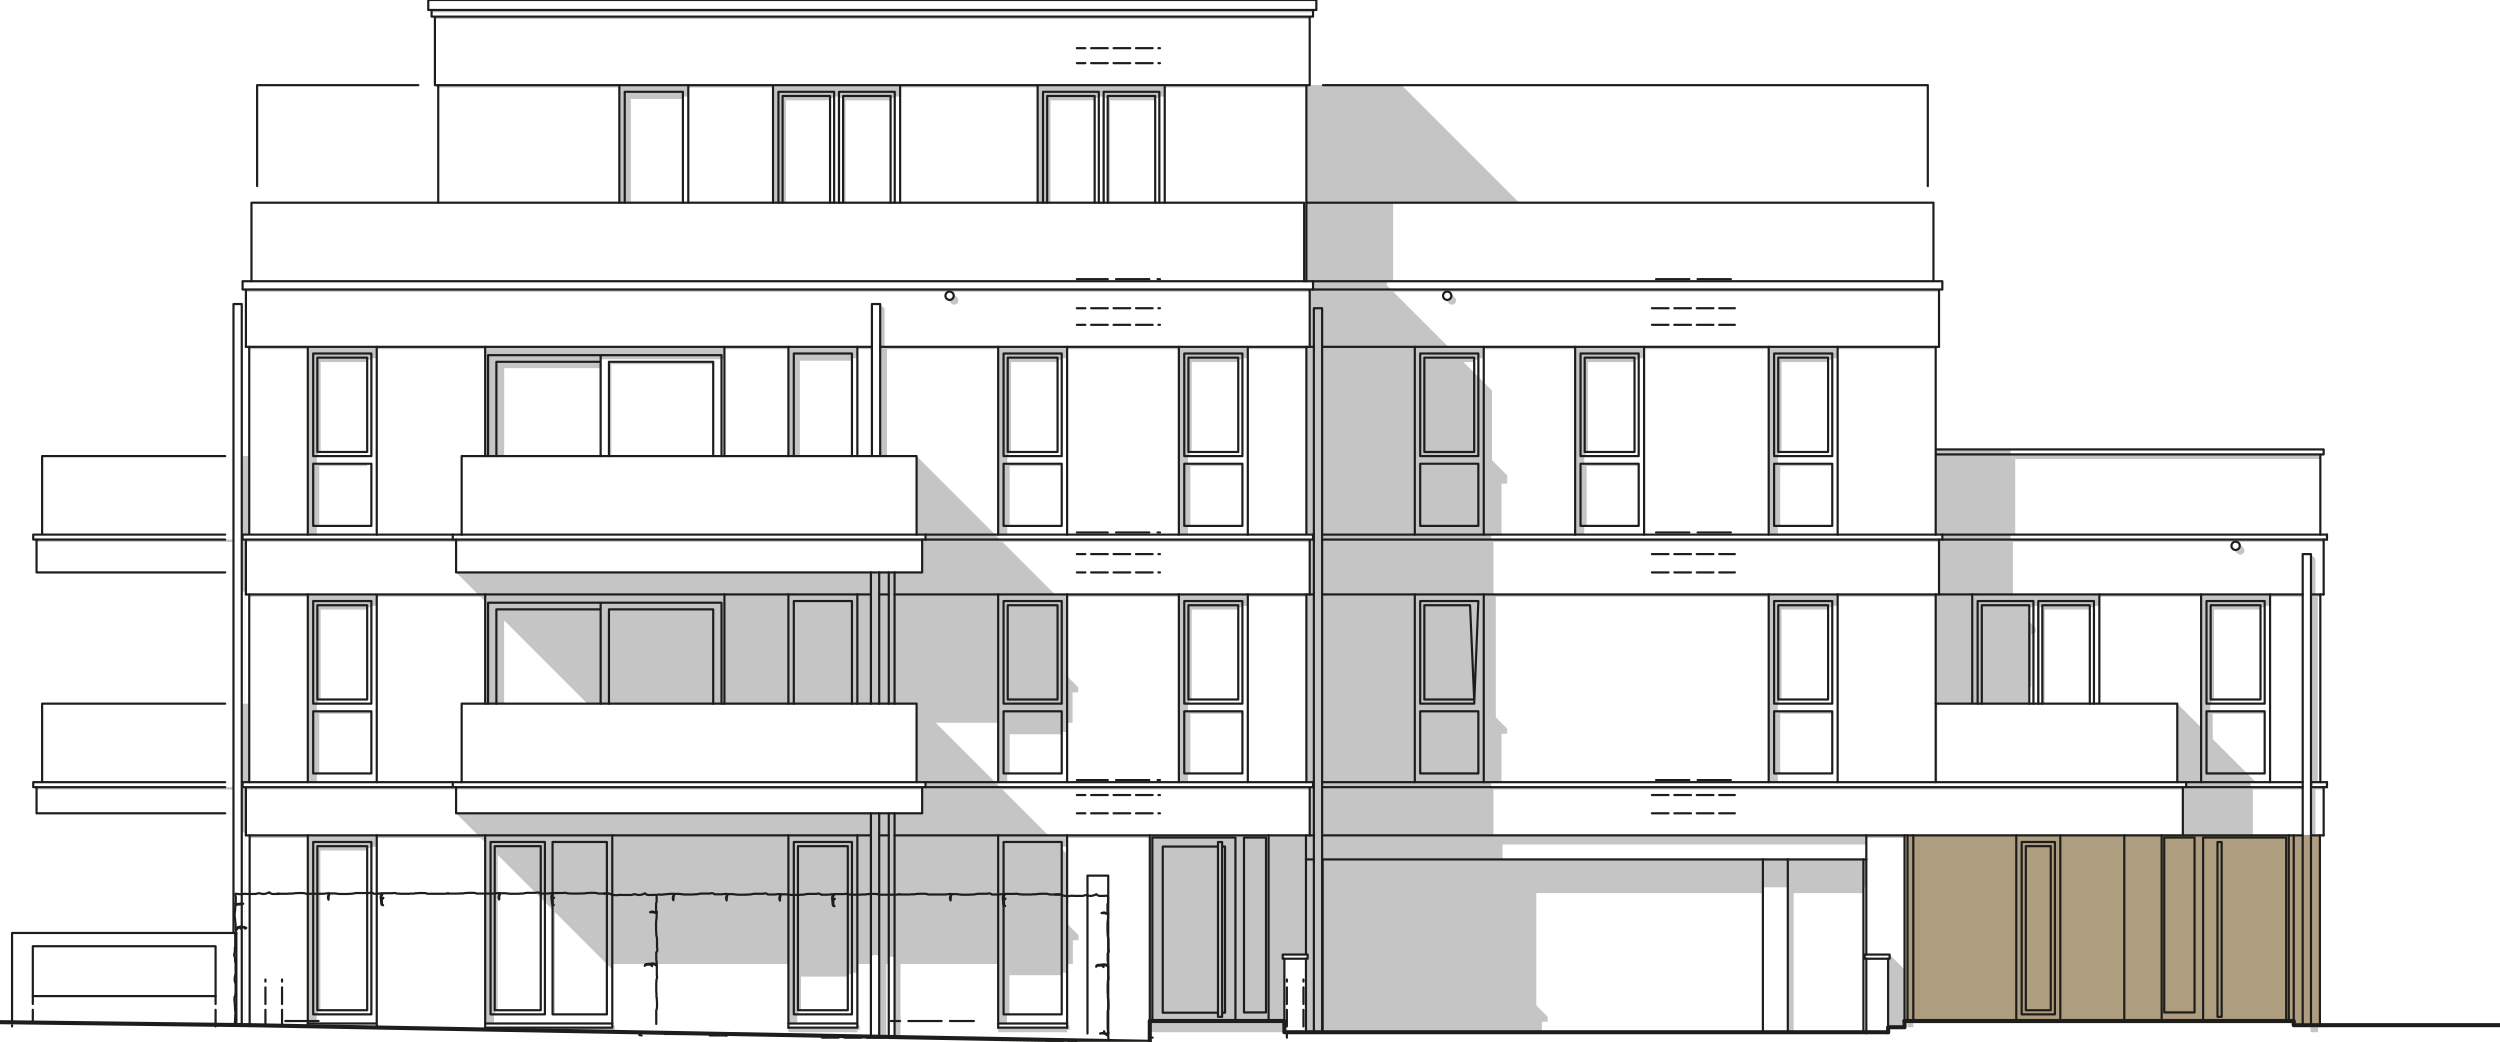 <?xml version="1.0" encoding="UTF-8"?>
<svg xmlns="http://www.w3.org/2000/svg" version="1.1" viewBox="0 0 853.021 355.465">
  <defs>
    <style>
      .st0 {
        stroke-width: .75px;
      }

      .st0, .st1 {
        fill: none;
        stroke: #1d1d1b;
        stroke-linecap: round;
        stroke-linejoin: round;
      }

      .st1 {
        stroke-width: 1.4px;
      }

      .st2 {
        fill: #af9d7f;
      }

      .st3 {
        fill: #8d8e8e;
        opacity: .51;
      }
    </style>
  </defs>
  <g id="Ebene_1">
    <g>
      <polygon class="st3" points="128.551 350.57 129.353 350.585 129.353 350.031 128.551 349.169 128.551 350.57"></polygon>
      <polygon class="st3" points="208.914 350.646 165.544 350.646 165.544 351.279 208.914 352.08 208.914 351.448 209.715 351.448 209.715 350.031 208.914 349.169 208.914 350.646"></polygon>
      <polygon class="st3" points="292.536 350.646 269.008 350.646 269.008 352.205 292.536 352.205 292.536 351.448 293.338 351.448 293.338 350.031 292.536 349.169 292.536 350.646"></polygon>
      <rect class="st3" x="12.472" y="184.111" width="67.193" height=".802"></rect>
      <rect class="st3" x="147.26" y="3.402" width="300.756" height=".802"></rect>
      <polygon class="st3" points="364.111 350.646 340.583 350.646 340.583 352.205 364.111 352.205 364.111 351.448 364.913 351.448 364.913 350.031 364.111 349.169 364.111 350.646"></polygon>
      <rect class="st3" x="12.472" y="268.583" width="67.193" height=".802"></rect>
      <rect class="st3" x="148.394" y="5.669" width="298.489" height=".802"></rect>
      <polygon class="st3" points="764.181 186.576 764.13 186.739 764.059 186.895 763.971 187.042 763.866 187.176 763.744 187.298 763.61 187.403 763.463 187.492 763.307 187.562 763.144 187.613 762.975 187.644 762.805 187.654 762.634 187.644 762.465 187.613 762.302 187.562 762.146 187.492 762 187.403 761.865 187.298 763.468 188.901 763.603 189.007 763.75 189.095 763.906 189.165 764.069 189.216 764.237 189.247 764.408 189.258 764.579 189.247 764.747 189.216 764.911 189.165 765.067 189.095 765.213 189.007 765.348 188.901 765.469 188.78 765.575 188.645 765.663 188.499 765.733 188.343 765.784 188.179 765.815 188.011 765.825 187.84 765.815 187.669 765.784 187.501 765.733 187.338 765.663 187.181 765.575 187.035 765.469 186.9 763.866 185.297 763.971 185.431 764.059 185.578 764.13 185.734 764.181 185.897 764.212 186.066 764.222 186.237 764.212 186.407 764.181 186.576"></polygon>
      <path class="st3" d="M686.002,184.111v-1.701h1.604v-25.751h104.113v-1.604h-105.716v-1.701h-25.528v29.055h2.268v1.701h-153.954v-1.701h3.539v-17.377h1.936v-2.835l-5.178-5.178v-23.754l-9.728-9.728h3.653v-.822h1.417v-.461h1.843v-3.107h31.181v63.261h3.107v-2.976h.822v-20.381h17.756v-.822l-18.578 0v-2.608h.461v-1.417h.822v-30.667h15.878v-.822h1.417v-.461h1.843v-3.107h42.52v63.261h3.107v-2.976h.822v-20.381h17.757v-.822h-18.578v-2.608h.461v-1.417h.822v-30.667h15.878v-.822h1.417v-.461h1.843v-3.107h33.449v-.802h-166.309l-18.757-18.757h17.884l.002-.001.163-.051.168-.031.171-.01.171.01.168.031.163.051.002.001h167.307v-.802h-187.002l-1.396-1.396v-1.438h2.145v-26.787h42.962l-40.11-40.11H148.394l1.134,1.134v-.332h61.795v39.308h3.929v-35.38h17.756v-.822h1.843v-3.107h28.913v39.308h4.39v-34.919h15.07v-.822h1.389v-.461h1.644v36.202h.461l-0-35.741h.956v35.741h.822v-34.919h15.378v-.822h1.417v-.461h1.842v-3.107h46.914v39.308h4.39v-34.919h15.07v-.822h1.417v-.461h1.644v36.202h.461v-35.741h.928v35.741h.822v-34.919h15.378v-.822h1.417v-.461h1.843v-3.107h48.331v40.074l-.765-.765v26.787h3.033v2.835l-364.111 0v.802h239.59l.002-.001.163-.051.168-.031.171-.01.171.01.168.031.163.051.002.001,122.378-0v18.757h-145.038v-12.941l-.162-.301-.316-.316-.439-.301-.519-.256-.083-.028v-.456h-.138l0,51.874h2.459v-36.474h37.937v63.261h3.107v-2.976h.822v-20.381h17.757v-.822h-18.578v-2.608h.461v-1.417h.822v-30.667h15.878v-.822h1.417v-.461h1.842v-3.107h38.126v63.261h3.107v-2.976h.822v-20.381h17.757v-.822h-18.578v-2.608h.461v-1.417h.822v-30.667h15.878v-.822h1.417v-.461h1.842v-3.107h19.984v63.261h2.268v1.701h-106.781l-28.488-28.488v26.787h3.033v1.701H82.772v-1.701h2.268v-26.787h-2.352v26.787h-.2v-78.662h-.138v244.63h.138v-64.449h.302l.298.068.253.13.184.179v64.072h.097v-63.354h.283v-15.639h71.385l.332.332v-.332l159.024-0v8.127h-159.024l7.512,7.512h-77.953v.902h19.843v63.243l3.007-.224v-2.835h.461v-1.417h.822v-54.478h15.978v-.822h1.417v-.461h1.843v-3.007h35.485l1.508,1.508v61.736l3.007-.224v-2.835h.461v-1.417h.822v-52.97l18.7,18.7v35.688h.822v-34.867l19.559,19.559v-1.878h60.095v20.244l3.007-.224v-2.835h.461v-1.417h.822v-11.479h15.978v-.822h1.417v-.461h1.842v-3.007h4.626v-2.259l.138-.301.263-.256.362-.186.425-.098h.447l.425.098.362.186.263.256-.021,27.392,2.559.047.02-24.88h.849v-1.912l.097-.211.184-.179.253-.13.298-.068h.313l.298.068.253.13.184.179-.021,27.053,2.122.039.021-24.969h33.327v20.244l3.006-.224v-2.835h.822v-13.357h17.857v-.822h1.842v-3.007h1.948v-8.127h1.936v-1.701l-3.884-3.884v-23.754l-1.842-1.843v-.683h1.842v-3.007h28.205v66.279h45.921v-25.087h-.567v-1.417h8.504v1.417h-.567v25.087h80.52v-3.576h1.936v-1.701l-3.871-3.871v-38.317h77.322v-1.974h8.504v49.44h1.974v-47.466h23.821v-1.974h.992v49.44l0-24.686h7.436v22.985h5.604v-2.126h1.01v2.126h1.976v-2.126h9.911v-63.354h122.949v.902h.01v-.902h-17.007v-15.639h17.007v-.802h-17.808v-1.701h1.801l-14.676-14.676-.047-8.682h17.756v-.822h-18.578v-2.608h.461v-1.417h.822v-30.667h15.878v-.822h1.417v-.461h1.843v-3.107h11.132v-.802h-98.897v-17.907h75.497l.002-.001.163-.051.168-.031.171-.01.171.01.168.031.163.051.002.001h29.543v-.802h-106.85ZM82.688,266.882h-.2v-65.158h.302l.298.068.253.13.184.179v37.993h-.837v26.787ZM315.78,268.583l-233.008 0v-1.701h2.268v-26.787h-1.417v-37.276h.283v-17.907h71.385l.332.332v-.332h159.024v10.395h-159.024l7.512,7.512h-78.095v.802h19.984v63.261h3.107v-2.977h.822v-20.381h17.756v-.822h-18.578v-2.608h.461v-1.417h.822v-30.667h15.878v-.822h1.417v-.461h1.843v-3.107h35.384l1.608,1.608v34.866h6.474v-28.392l28.392,28.392h112.337v26.787h3.033v1.701ZM446.883,184.912v17.907l-86.939 0-17.907-17.907h104.846ZM446.883,285.024h-89.206l-15.639-15.639h104.846v15.639ZM448.017,268.583h-106.781l-21.963-21.963h21.311v20.262h3.107v-2.977h.822v-13.357h17.757v-.822h1.842v-3.107h1.848v-10.395h1.936v-1.701l-3.784-3.784v-27.12h38.126v63.261h3.107v-2.977h.822v-20.381h17.757v-.822h-18.578v-2.608h.461v-1.417h.822v-30.667h15.878v-.822h1.417v-.461h1.842v-3.107h19.984v63.261h2.268v1.701ZM509.589,184.912h152.018v17.907h-152.018v-17.907ZM649.844,330.804l-5.103-5.102v1.417h-7.937v-33.874h-124.109v-5.114l124.109-0v-2.205h13.039v44.878ZM744.805,285.024l-235.216 0v-15.639h235.216v15.639ZM691.995,240.095v-4.953h.411v-.822h.702v-17.907h.715v-.461h.76v-1.701l-2.588-2.588v-3.652h.411v-.822h1.417v-.461h1.644v33.367h.461v-32.906h.928v32.906h.822v-32.084h15.378v-.822h1.417v-.461h1.842v-3.107h34.725l.047,44.657-8.183-8.183v26.787h3.033v1.701h-237.151v-1.701h3.539v-16.526h1.936v-1.701l-3.871-3.871v-41.163h93.106v63.261h3.107v-2.976h.822v-20.381h17.757v-.822h-18.578v-2.608h.461v-1.417h.822v-30.667h15.878v-.822h1.417v-.461h1.843v-3.107h33.449v63.261h.541v-26.787h30.98Z"></path>
      <polygon class="st3" points="272.937 155.622 272.937 123.077 290.693 123.077 290.693 122.255 292.536 122.255 292.536 119.148 297.502 119.148 297.502 118.347 85.04 118.347 85.04 119.148 105.024 119.148 105.024 182.41 108.131 182.41 108.131 179.433 108.952 179.433 108.952 159.052 125.291 159.052 125.291 158.23 108.131 158.23 108.131 155.622 108.592 155.622 108.592 154.205 109.413 154.205 109.413 123.538 125.291 123.538 125.291 122.716 126.709 122.716 126.709 122.255 128.551 122.255 128.551 119.148 165.544 119.148 165.544 155.622 172.018 155.622 172.018 125.623 204.945 125.623 204.945 122.576 246.189 122.576 246.189 122.556 247.182 122.556 247.182 119.148 269.008 119.148 269.008 155.622 272.937 155.622"></polygon>
      <polygon class="st3" points="495.172 101.253 495.121 101.416 495.051 101.572 494.963 101.719 494.857 101.854 494.736 101.975 494.601 102.08 494.455 102.169 494.299 102.239 494.135 102.29 493.967 102.321 493.796 102.331 493.625 102.321 493.457 102.29 493.293 102.239 493.137 102.169 492.991 102.08 492.856 101.975 494.46 103.578 494.594 103.684 494.741 103.772 494.897 103.842 495.06 103.893 495.229 103.924 495.4 103.935 495.57 103.924 495.739 103.893 495.902 103.842 496.058 103.772 496.205 103.684 496.34 103.578 496.46 103.457 496.566 103.322 496.655 103.176 496.725 103.02 496.776 102.856 496.817 102.517 496.807 102.346 496.776 102.178 496.725 102.015 496.655 101.859 496.566 101.712 496.46 101.577 494.857 99.974 494.963 100.109 495.051 100.255 495.121 100.411 495.172 100.574 495.203 100.743 495.213 100.914 495.203 101.084 495.172 101.253"></polygon>
      <polygon class="st3" points="789.241 266.882 790.844 266.882 790.844 203.621 791.718 203.621 791.718 202.819 790.042 202.819 790.042 190.728 789.88 190.428 789.564 190.112 789.125 189.811 788.606 189.555 788.523 189.527 788.523 189.071 788.385 189.071 788.385 352.205 790.944 352.205 790.944 285.926 791.576 285.926 791.576 285.024 790.042 285.024 790.042 269.385 792.852 269.385 792.852 268.583 789.241 268.583 789.241 266.882"></polygon>
      <polygon class="st3" points="208.602 155.622 208.602 124.271 243.355 124.271 243.355 123.449 207.78 123.449 207.78 155.622 208.602 155.622"></polygon>
      <polygon class="st3" points="325.377 101.253 325.326 101.416 325.256 101.572 325.167 101.719 325.062 101.854 324.94 101.975 324.806 102.08 324.659 102.169 324.503 102.239 324.34 102.29 324.171 102.321 324.001 102.331 323.83 102.321 323.661 102.29 323.498 102.239 323.342 102.169 323.195 102.08 323.061 101.975 324.664 103.578 324.799 103.684 324.945 103.772 325.101 103.842 325.265 103.893 325.433 103.924 325.604 103.935 325.775 103.924 325.943 103.893 326.107 103.842 326.263 103.772 326.409 103.684 326.544 103.578 326.665 103.457 326.771 103.322 326.859 103.176 326.929 103.02 326.98 102.856 327.011 102.688 327.021 102.517 327.011 102.346 326.98 102.178 326.929 102.015 326.859 101.859 326.771 101.712 326.665 101.577 325.062 99.974 325.167 100.109 325.256 100.255 325.326 100.411 325.377 100.574 325.408 100.743 325.418 100.914 325.408 101.084 325.377 101.253"></polygon>
    </g>
  </g>
  <g id="Ebene_3">
    <rect class="st2" x="650.855" y="284.882" width="140.863" height="64.205"></rect>
  </g>
  <g id="Ebene_2">
    <path class="st0" d="M650.855,285.024v63.355M652.831,285.024v63.355M448.3,105.166v247.04M451.123,105.166v247.04M448.3,352.205h2.823M448.3,105.166h2.823"></path>
    <path class="st0" d="M152.855,304.838l-.58.065-.58.064h-5.798l-.58-.193-.58-.065h-1.739l-.58.065h-.58l-.58.129h-1.16l-.58.064h-2.899l-.58-.064h-.58l-.58-.193h-.58l-.58.065h-2.899l-.171.019M112.021,304.773l-.58.064-.58.065-.58.064h-5.798l-.58-.193-.58-.065h-1.739l-.58.065h-.58l-.58.129h-1.16l-.58.064h-2.899l-.58-.064M112.021,304.773l.125.574-.232.528v.57l.169.549.042-.57v-.57l.211-.528-.169-.549-.02-.004M130.195,304.838l-.051.342-.211.528-.042.57.084.57.042.57.045.37.035.505.159.442.456.161-.38-.422v-.57l-.042-.57-.114-.624.262.075.38-.422-.389.136-.271-.072-.038-.59.253-.528.275-.487v-.029"></path>
    <polyline class="st0" points="80.324 308.445 80.714 308.364 81.167 308.461 81.832 308.364 82.73 308.21 82.977 308.372 82.518 308.444 81.882 308.61 81.315 308.61 80.592 308.737 80.324 309.025 80.259 309.605 80.259 310.185 80.195 310.765 80.13 311.344 80.066 311.924 80.066 312.504 80.13 313.084 80.195 313.664 80.259 314.244 80.324 314.823 80.388 315.403 80.388 315.983 80.388 316.563 80.388 317.143 81.19 316.341 82.136 316.154 83.42 316.339 84.045 316.61 83.752 316.57 83.502 316.513 83.545 316.672 83.745 316.872 83.556 316.8 83.434 316.627 83.234 316.426 82.68 316.356 82.397 316.356 82.196 316.556 82.074 316.83 82.074 316.546 82.145 316.361 81.923 316.4 81.311 316.573 80.71 317.175 80.259 318.302 80.259 318.882 80.259 319.462 80.259 320.042 80.259 320.622 80.259 321.201 80.259 321.781 80.259 322.361 80.259 322.941 80.13 323.521 80.13 324.101 80.13 324.68 80.002 325.26 79.873 325.84 80.066 326.42 80.195 327 80.195 327.579 80.259 328.159 80.388 328.739 80.388 329.319 80.388 329.899 80.388 330.479 80.388 331.058 80.388 331.638 80.388 332.218 80.259 332.798 80.13 333.378 80.066 333.958 80.066 334.537 80.195 335.117 80.388 335.697 80.388 336.277 80.388 336.857 80.388 337.436 80.388 338.016 80.388 338.596 80.324 339.176 80.259 339.756 80.002 340.271 80.002 340.851 80.002 341.431 80.066 342.011 80.13 342.59 80.13 343.17 80.195 343.75 80.195 344.33 80.259 344.91 80.324 345.49 80.324 346.069 80.259 346.649 80.259 347.229 80.195 347.809 80.195 348.389 80.13 348.968"></polyline>
    <path class="st0" d="M188.424,304.773h-.533l-.58.064-.58.064h-2.319l-.515-.322-.58-.064-.58.129h-2.899l-.58.064-.58.129-.58.064h-.58l-.58.064h-2.899l-.58-.064-.58-.064-.58-.064h-1.614M95.206,304.966l-.58.064h-1.74l-.58-.193-.451-.387-.515.258-.58.193-.58.129h-.58l-.58-.129-.58-.129-.58.064-.58.193h-3.157l-.58-.064-.58.064-.58.064h-.58l-.58-.064-.58-.064h-.322v.58l.129.58v1.16l-.064.58-.064.58"></path>
    <path class="st0" d="M224.048,311.174l-.574.124-.528-.232h-.57l-.549.169.57.042h.57l.528.211.549-.169.004-.02M170.25,304.709l-.58.065-.58.064-.58.064h-5.798l-.58-.193-.58-.064h-1.74l-.58.064h-.58l-.58.129h-1.16l-.58.065h-2.899l-.58-.065M170.25,304.709l.124.574-.232.528v.57l.169.549.042-.57v-.57l.211-.528-.169-.549-.02-.004M188.424,304.773l-.051.342-.211.528-.042.57.084.57.042.57.046.37.035.505.159.442.456.161-.38-.422v-.57l-.042-.57-.114-.624.262.075.38-.422-.389.136-.271-.072-.037-.59.253-.528.275-.487v-.029"></path>
    <path class="st0" d="M223.919,349.378v-4.639l.193-.58.064-.58v-1.74l-.064-.58v-.58l-.129-.58v-1.16l-.064-.58v-2.899l.064-.58v-.58l.193-.58v-.58l-.064-.58v-2.899l-.019-.171M224.048,329.037v-.533l-.064-.58-.064-.58v-2.319l.322-.515.064-.58-.129-.58v-2.899l-.064-.58-.129-.58-.064-.58v-.58l-.064-.58v-2.899l.064-.58.064-.58.064-.58v-1.613"></path>
    <path class="st0" d="M224.048,311.174l-.193-.58v-2.319l.193-.58v-1.74l-.064-.58-.58-.064-.58.064h-1.74l-.58-.193-.451-.387-.515.258-.58.193-.58.129h-.58l-.58-.129-.58-.129-.58.064-.58.193h-3.157l-.58-.064-.58.064-.58.064h-.58l-.58-.064-.58-.064M207.605,304.902h-3.479l-.58-.193-.58-.064h-1.74l-.58.064h-.58l-.58.129h-1.16l-.58.064h-2.899l-.58-.064h-.58l-.58-.193h-.58l-.58.064h-2.899l-.171.019M224.048,329.037l-.342-.051-.528-.211-.57-.042-.57.084-.57.042-.37.045-.505.035-.442.159-.161.456.422-.38h.57l.57-.042.624-.114-.075.262.422.38-.136-.389.072-.271.59-.038.528.253.487.275h.029"></path>
    <path class="st0" d="M208.847,305.312l-.895-.41M207.231,304.902h-1.16,1.88"></path>
    <path class="st0" d="M284.22,305.144l-.051.342-.211.528-.042.57.084.57.042.57.045.37.035.505.159.442.456.161-.38-.422v-.57l-.042-.57-.114-.624.262.075.38-.422-.389.136-.271-.072-.038-.59.253-.528.275-.487v-.029M284.22,305.144h-.533l-.58.065-.58.064h-2.319l-.515-.322-.58-.064-.58.129h-2.899l-.58.065-.58.129-.58.064h-.58l-.58.064h-2.899l-.58-.064-.58-.064-.58-.065h-1.613"></path>
    <path class="st0" d="M342.449,305.08h-.533l-.58.064-.58.065h-2.319l-.515-.322-.58-.064-.58.129h-2.899l-.58.064-.58.129-.58.065h-.58l-.58.064h-2.899l-.58-.064-.58-.065-.58-.064h-1.614M306.88,305.144l-.58.065-.58.064h-5.798l-.58-.193-.58-.065h-1.74l-.58.065h-.58l-.58.129h-1.16l-.58.064h-2.899l-.58-.064h-.58l-.58-.193h-.58l-.58.065h-2.899l-.171.019M266.046,305.08l.124.574-.232.528v.57l.169.549.042-.57v-.57l.211-.528-.169-.549-.02-.004"></path>
    <path class="st0" d="M378.073,311.481l-.574.124-.528-.232h-.57l-.549.169.57.042h.57l.528.211.549-.169.004-.02M324.275,305.015l-.58.065-.58.064-.58.065h-5.798l-.58-.193-.58-.064h-1.739l-.58.064h-.58l-.58.129h-1.16l-.58.065h-2.899l-.58-.065M324.275,305.015l.124.574-.232.528v.57l.169.549.042-.57v-.57l.211-.528-.169-.549-.02-.004M342.449,305.08l-.051.342-.211.528-.042.57.085.57.042.57.046.37.035.505.159.442.456.161-.38-.422v-.57l-.042-.57-.114-.624.262.075.38-.422-.389.136-.271-.072-.037-.59.253-.528.275-.487v-.029"></path>
    <path class="st0" d="M378.137,352.583l-.064-.58-.064-.58-.064-.58v-3.479l-0-.58v-1.74l.193-.58.065-.58v-1.74l-.065-.58v-.58l-.129-.58v-1.16l-.065-.58v-2.899l.065-.58v-.58l.193-.58v-.58l-.065-.58v-2.899l-.019-.171M378.073,329.343v-.533l-.064-.58-.065-.58v-2.319l.322-.515.065-.58-.129-.58v-2.899l-.065-.58-.129-.58-.065-.58v-.58l-.064-.58v-2.899l.064-.58.065-.58.064-.58v-1.614"></path>
    <path class="st0" d="M361.63,305.209h-3.479l-.58-.193-.58-.064h-1.739l-.58.064h-.58l-.58.129h-1.16l-.58.065h-2.899l-.58-.065h-.58l-.58-.193h-.58l-.58.064h-2.899l-.171.019M378.266,354.903l-.064-.58-.065-.58v-.926M378.137,352.583l-.563.063h-.283l-.438-.125-.052-.215v-.284l-.096-.145v.131l.032.237v.126l.039.154-.141.047-.106-.057-.761-.004-.413.141.42-.053.821.029h.283l.201.2.182-.027.205-.06-.043.252.201.2-.037-.154-.069-.069.034-.179.244-.043.341.067M378.073,329.343l-.342-.051-.528-.211-.57-.042-.57.085-.57.042-.37.045-.505.035-.442.159-.161.456.422-.38h.57l.57-.042.624-.114-.075.262.422.38-.136-.389.072-.271.59-.038.528.253.487.275h.029"></path>
    <path class="st0" d="M266.046,305.08h-.533l-.58.064-.58.065h-2.319l-.515-.322-.58-.064-.58.129h-2.899l-.58.064-.58.129-.58.065h-.58l-.58.064h-2.899l-.58-.064-.58-.065-.58-.064h-1.613M362.872,305.618l-.895-.41M361.257,305.209h-1.16,1.88M378.073,311.481l-.193-.58v-2.319l.193-.58v-1.74l-.064-.58-.58-.064-.58.064h-1.74l-.58-.193-.451-.387-.515.258-.58.193-.58.129h-.58l-.58-.129-.58-.129-.58.064-.58.193h-3.157l-.58-.064-.58.064-.58.064h-.58l-.58-.064-.58-.064"></path>
    <path class="st0" d="M229.697,304.951l-.475.042-.321-.043-.422.071-1.004.076-1.005.084-.816.133-.6-.133-.872.133M229.697,304.951l.125.574-.232.528v.57l.169.549.042-.57v-.57l.211-.528-.169-.549-.02-.004M247.871,305.015h-.533l-.58.065-.58.064h-2.319l-.515-.322-.58-.065-.58.129h-2.899l-.58.064-.58.129-.58.064h-.58l-.58.065h-2.899l-.58-.065-.58-.064-.58-.065h-1.613l-.292-.06M247.871,305.015l.125.574-.232.528v.57l.169.549.042-.57v-.57l.211-.528-.169-.549-.02-.004"></path>
    <path class="st0" d="M367.156,355.234h.142M367.099,355.234h.198"></path>
    <path class="st0" d="M364.658,355.234h2.442M357.004,355.234h5.669"></path>
    <path class="st0" d="M788.523,189.071v160.725M785.691,189.071h2.832M785.7,189.071v160.725M761.81,185.233c-.266.266-.415.626-.415,1.002M762.812,184.818c-.376,0-.736.149-1.002.415M763.814,185.233c-.266-.266-.626-.415-1.002-.415M764.229,186.236c0-.376-.149-.736-.415-1.002M763.814,187.238c.266-.266.415-.626.415-1.002M762.812,187.653c.376,0,.736-.149,1.002-.415M761.81,187.238c.266.266.626.415,1.002.415M761.395,186.236c0,.376.149.736.415,1.002"></path>
    <path class="st0" d="M248.152,353.232v-.425M242.2,353.289h5.669M248.136,353.272l.017-.04M248.096,353.289l.04-.017"></path>
    <path class="st0" d="M248.294,353.007v-.2M248.336,353.108l.022.018M248.294,353.007l.042.101M248.402,353.162l-.044-.036"></path>
    <path class="st0" d="M218.431,353.232v-.425"></path>
    <path class="st0" d="M218.29,353.025"></path>
    <path class="st0" d="M218.29,353.158v-.134"></path>
    <path class="st0" d="M218.289,353.007v-.2M218.248,353.108l.042-.101M218.226,353.126l.022-.018M218.226,353.126l-.044.036"></path>
    <path class="st0" d="M218.925,353.314l-.061-.025"></path>
    <path class="st0" d="M226.894,352.807h5.669"></path>
    <path class="st0" d="M248.294,353.158v-.133"></path>
    <path class="st0" d="M247.719,353.289l-.061.025"></path>
    <path class="st0" d="M323.006,99.911c-.266.266-.415.626-.415,1.002M324.008,99.495c-.376,0-.736.149-1.002.415M325.01,99.911c-.266-.266-.626-.415-1.002-.415M325.425,100.913c0-.376-.149-.736-.415-1.002M325.01,101.915c.266-.266.415-.626.415-1.002M324.008,102.33c.376,0,.736-.149,1.002-.415M323.006,101.915c.266.266.626.415,1.002.415M322.591,100.913c0,.376.149.736.415,1.002M300.325,103.748v51.874M297.502,103.748v51.874M300.325,103.748h-2.823M492.801,99.91c-.266.266-.415.626-.415,1.002M493.803,99.495c-.376,0-.736.149-1.002.415M494.806,99.91c-.266-.266-.626-.415-1.002-.415M495.221,100.913c0-.376-.149-.736-.415-1.002M494.806,101.915c.266-.266.415-.626.415-1.002M493.804,102.33c.376,0,.736-.149,1.002-.415M492.801,101.915c.266.266.626.415,1.002.415M492.386,100.913c0,.376.149.736.415,1.002M82.488,103.748l0,246.115M79.665,103.748v214.583M82.488,103.748h-2.823"></path>
    <path class="st0" d="M112.912,304.838h-.454M113.492,304.838h-.58M114.071,304.838h-.58M114.651,304.902l-.58-.065M115.231,304.966l-.58-.064M115.811,305.031l-.58-.064M116.391,305.031h-.58M116.971,305.031h-.58M117.55,305.031h-.58M118.13,305.031h-.58M118.71,305.031h-.58M119.29,304.966l-.58.064M119.87,304.966h-.58M120.449,304.902l-.58.064M121.029,304.773l-.58.129M121.609,304.709l-.58.065M122.189,304.709h-.58M124.186,304.709h-1.997M124.766,304.709h-.58M125.346,304.709h-.58M125.925,304.709h-.58M126.505,304.58l-.58.129M127.085,304.644l-.58-.064M127.601,304.966l-.515-.322M128.18,304.966h-.58M128.76,304.966h-.58M129.34,304.966h-.58M128.502,304.966h.838M129.082,304.902l-.58.064M129.662,304.838l-.58.065M130.195,304.838h-.533"></path>
    <path class="st0" d="M305.231,195.308v44.788M303.255,195.308v44.788M299.985,195.308v44.788M297.162,195.308v44.788M297.162,277.512v76.203M299.985,277.512v76.255M305.231,277.512v76.352M303.255,277.512l0,76.315"></path>
    <path class="st0" d="M83.906,285.024v-16.441M446.883,268.583v16.441M446.883,202.819v-18.709M83.906,184.111v18.709M82.772,268.583v-1.701M448.017,268.583l-365.245 0M448.017,266.882v1.701M82.772,266.882l365.245-0M82.772,184.111v-1.701M448.017,184.111H82.772M448.017,182.41v1.701M82.772,182.41l365.245-0M85.04,118.347v64.063M445.749,118.347v64.063"></path>
    <path class="st0" d="M744.805,268.583v16.299M745.938,266.882v1.701M792.852,285.024v-16.441M793.986,266.882v1.701M660.474,202.819v64.063M661.608,184.111v18.709M662.741,182.41v1.701M792.852,202.819v-18.709M793.986,182.41v1.701M791.718,155.055v27.354M792.852,155.055h-132.378M792.852,153.354v1.701M660.474,153.355l132.378-0M660.474,118.347v64.063"></path>
    <path class="st0" d="M636.238,327.119v-1.417M644.742,327.119h-8.504M644.742,325.701v1.417M636.238,325.701h8.504M85.04,202.819v64.063M437.67,327.119v-1.417M446.174,327.119h-8.504M446.174,325.701v1.417M437.67,325.701h8.504M445.607,285.024l0,40.677M445.749,202.819v64.063"></path>
    <path class="st0" d="M627.025,118.347v64.063M537.45,118.347v64.063M482.741,118.347v64.063M627.025,266.882v-64.063M672.946,240.095v-37.276M716.316,240.095l-0-37.276M742.905,240.095h-82.432M742.905,266.882v-26.787M636.805,285.024v40.677M791.718,202.819v64.063"></path>
    <path class="st0" d="M425.765,118.347v64.063M425.765,202.819v64.063"></path>
    <path class="st0" d="M676.206,206.504v33.591M692.406,206.504h-16.2M692.406,240.095v-33.591M696.856,206.504v33.591M713.057,206.504h-16.2M713.057,240.095v-33.591M714.474,205.087v35.008M695.468,205.087h19.006M695.468,240.095v-35.008M693.823,205.087v35.008M674.789,205.087h19.035M674.789,240.095v-35.008"></path>
    <path class="st0" d="M751.721,348.379v-62.617M780.068,348.379h-28.346M780.068,285.761v62.617M751.721,285.761h28.346M738.455,345.459v-59.698M748.802,345.459h-10.347M748.802,285.761v59.698M738.455,285.761h10.347"></path>
    <path class="st0" d="M451.123,118.347h210.485M446.883,118.347h1.417M448.3,184.111h-.284M793.986,184.111h-342.863M451.123,182.41h342.863M448.017,182.41h.284M446.883,202.819h1.417M448.017,266.882h.284M448.3,268.583h-.284M446.883,285.024h1.417M451.123,293.245h185.682M445.607,293.245h2.693"></path>
    <path class="st0" d="M758.042,346.961v-59.655M756.625,346.961h1.417M756.625,287.306v59.655M758.042,287.306h-1.417M396.738,345.544v-56.693M415.588,345.544h-18.85M417.998,345.544h-.992M417.998,288.851v56.693M417.005,288.851h.992M396.738,288.851h18.85M417.005,346.961v-59.655M415.588,346.961h1.417M415.588,287.306v59.655M417.005,287.306h-1.417M424.461,345.459v-59.698M431.973,345.459h-7.512M431.973,285.761v59.698M424.461,285.761h7.512M393.195,348.379v-62.617M421.541,348.379l-28.346 0M421.541,285.761v62.617M393.195,285.761h28.346"></path>
    <path class="st0" d="M724.82,285.024v63.355M635.812,293.245v58.961"></path>
    <line class="st0" x1="432.851" y1="285.024" x2="432.851" y2="348.379"></line>
    <path class="st0" d="M636.805,327.119v25.087M644.241,327.119v25.087M438.237,327.119v25.087M445.607,327.119v25.087"></path>
    <path class="st0" d="M737.576,285.024v63.355M780.946,285.024v63.355M791.57,285.024v64.772M782.647,285.024v64.772M649.844,285.024v65.481"></path>
    <path class="st0" d="M76.831,155.622H14.372M11.339,268.583h65.492M76.831,266.882H11.339M76.831,240.095H14.372M76.831,182.41H11.338M11.338,184.111h65.492M11.339,266.882v1.701M14.372,240.095v26.787M11.338,182.41v1.701M14.372,155.622v26.788"></path>
    <path class="st0" d="M439.088,348.379,437.507,348.379h1.58M424.914,348.379h9.759M97.349,348.379h11.339"></path>
    <path class="st0" d="M445.607,352.205h2.693M438.237,352.205h7.37M392.316,348.379l45.921-0"></path>
    <path class="st0" d="M699.734,288.709v55.984M691.23,288.709h8.504M691.23,344.694v-55.984M699.734,344.694h-8.504"></path>
    <path class="st0" d="M689.812,346.111v-58.819M701.151,346.111h-11.339M701.151,287.292v58.819M689.812,287.292h11.339"></path>
    <path class="st0" d="M687.97,285.024v63.355M702.994,285.024v63.355"></path>
    <path class="st0" d="M90.567,334.923v-.717M90.567,342.576v-5.669M90.567,349.895v-5.335"></path>
    <path class="st0" d="M96.236,334.923v-.717M96.236,342.576v-5.669M96.236,350v-5.44"></path>
    <path class="st0" d="M444.757,334.923v-.717M444.757,342.576v-5.669M444.757,350.23v-5.669"></path>
    <path class="st0" d="M439.088,334.923v-.717M439.088,342.576v-5.669M439.088,350.23v-5.669M439.088,354.048v-1.834"></path>
    <path class="st0" d="M4.11,350.23v-.434"></path>
    <path class="st0" d="M80.646,318.331v31.465M11.197,339.875l62.362-0M80.646,318.331v31.465M73.559,322.867H11.197M73.559,339.875v-17.008M11.197,322.867v17.008"></path>
    <path class="st0" d="M11.197,342.576v-2.701M11.197,348.907v-4.346"></path>
    <path class="st0" d="M73.559,342.576v-2.702M73.559,350.23v-5.669"></path>
    <path class="st0" d="M392.316,354.048h.971M311.082,354.048h5.669M303.428,354.048h5.669M295.775,354.048h5.669M288.121,354.048h5.669M280.468,354.048h5.669"></path>
    <path class="st0" d="M378.142,298.772h-7.087M378.142,298.772v53.858M371.056,298.772v53.858"></path>
    <path class="st0" d="M85.181,285.024v64.772M392.316,285.024v70.441"></path>
    <path class="st0" d="M601.513,293.245v58.961M451.123,202.819h334.577M788.523,202.819h4.329M451.123,285.024l334.577-0M788.523,285.024h4.329M451.123,266.882h334.577M785.7,268.583h-334.577M788.523,266.882h5.463M793.986,268.583h-5.463"></path>
    <line class="st0" x1="610.017" y1="293.245" x2="610.017" y2="352.205"></line>
    <line class="st0" x1="451.276" y1="293.245" x2="451.276" y2="352.205"></line>
    <path class="st0" d="M105.024,118.347v64.063M105.024,202.819v64.063M300.325,118.347h146.557M83.906,118.347l213.597-0M154.488,182.41v1.701M157.522,155.622v26.787M312.747,155.622h-155.226M312.747,182.41v-26.787M315.78,182.41v1.701M315.78,266.882v1.701M312.747,240.095v26.787M157.522,240.095h155.226M157.522,266.882v-26.787M154.488,266.882v1.701"></path>
    <path class="st0" d="M184.507,344.694v-55.984M168.803,344.694h15.704M168.803,288.709v55.984M184.507,288.709h-15.704M185.925,346.111v-58.819M167.386,346.111h18.539M167.386,287.292v58.819M185.925,287.292h-18.539M207.071,346.111v-58.819M188.533,346.111h18.539M188.533,287.292v58.819M207.071,287.292h-18.539"></path>
    <path class="st0" d="M165.544,285.024v65.622M208.914,349.229h-43.37"></path>
    <path class="st0" d="M269.008,118.347v37.276M269.008,202.819v37.276M269.008,285.024v65.622"></path>
    <path class="st0" d="M208.914,285.024v65.622M208.914,350.646h-43.37M105.024,285.024v65.138"></path>
    <path class="st0" d="M247.182,118.347v37.276M165.544,118.347v37.276M165.544,202.819v37.276M247.182,202.819v37.276"></path>
    <path class="st0" d="M169.37,207.922v32.173M204.945,207.922h-35.575M204.945,240.095v-34.441M207.78,207.922v32.173M243.355,207.922h-35.575M243.355,240.095v-32.173M246.189,205.654v34.441M166.536,205.654h79.654M166.536,240.095v-34.441M169.37,123.449v32.173M204.945,123.449h-35.575M204.945,155.622v-34.441M207.78,123.449v32.173M243.355,123.449h-35.575M243.355,155.622v-32.173M246.189,121.181v34.441M166.536,121.181h79.654M166.536,155.622v-34.441"></path>
    <path class="st0" d="M446.883,118.347v-19.559M83.906,98.788v19.559M82.772,98.788v-2.835M448.017,98.787l-365.245 0M448.017,95.953v2.835M82.772,95.953h365.245"></path>
    <path class="st0" d="M661.608,98.787v19.559M662.741,98.787h-214.725M662.741,95.953v2.835M448.017,95.953h214.725M659.708,69.165v26.787M445.749,69.165h213.96"></path>
    <path class="st0" d="M444.984,69.165v26.787M85.805,69.165h359.179M85.805,95.953v-26.787"></path>
    <path class="st0" d="M397.418,29.055v40.11M354.048,29.055v40.11M307.134,29.055v40.11M263.764,29.055v40.11M445.749,29.055v66.898M149.528,29.055v40.11M148.394,29.055V5.669M446.883,29.055H148.394M446.883,5.669v23.386M448.017,5.669v-2.268M147.26,5.669h300.757M147.26,3.402v2.268M146.126,3.402V0M449.151,3.402H146.126M449.151,0v3.402M146.126,0h303.024"></path>
    <path class="st0" d="M357.308,32.74v36.425M373.508,32.74h-16.2M373.508,69.165v-36.425M377.958,32.74v36.425M394.158,32.74l-16.2 0M394.158,69.165v-36.425M395.575,31.323v37.843M376.569,31.323h19.006M376.569,69.165V31.323M374.925,31.323v37.843M355.89,31.323h19.035M355.89,69.165l-0-37.843M287.675,32.74v36.425M303.875,32.74h-16.2M303.875,69.165l-0-36.425M305.292,31.323v37.843M286.257,31.323h19.035M286.257,69.165V31.323M267.024,32.74v36.425M283.224,32.74h-16.2M283.224,69.165v-36.425M284.613,31.323v37.843M265.607,31.323h19.006M265.607,69.165V31.323"></path>
    <path class="st0" d="M87.732,29.055v34.441M142.725,29.055h-54.992M657.781,63.496V29.055M657.781,29.055l-206.363 0"></path>
    <path class="st0" d="M311.082,354.048h5.669M303.943,354.048h5.154"></path>
    <path class="st0" d="M586.61,110.835h5.334M578.956,110.835h5.669M571.303,110.835h5.669M563.649,110.835h5.669"></path>
    <path class="st0" d="M586.61,105.166h5.334M578.956,105.166h5.669M571.303,105.166h5.669M563.649,105.166h5.669"></path>
    <path class="st0" d="M586.61,195.308h5.334M578.956,195.308h5.669M571.303,195.308h5.669M563.649,195.308h5.669"></path>
    <path class="st0" d="M586.61,189.071h5.334M578.956,189.071h5.669M571.303,189.071l5.669-0M563.649,189.071h5.669"></path>
    <path class="st0" d="M395.271,195.308h.515M387.617,195.308h5.669M379.964,195.308h5.669M372.31,195.308h5.669M367.439,195.308h2.887"></path>
    <path class="st0" d="M395.271,189.071h.515M387.617,189.071h5.669M379.964,189.071h5.669M372.31,189.071h5.669M367.439,189.071h2.887"></path>
    <path class="st0" d="M395.271,110.835h.515M387.617,110.835h5.669M379.964,110.835h5.669M372.31,110.835h5.669M367.439,110.835h2.887"></path>
    <path class="st0" d="M395.271,105.166h.515M387.617,105.166h5.669M379.964,105.166h5.669M372.31,105.166h5.669M367.439,105.166h2.887"></path>
    <path class="st0" d="M395.271,21.543h.515M387.617,21.543h5.669M379.964,21.543h5.669M372.31,21.543h5.669M367.439,21.543h2.887"></path>
    <path class="st0" d="M395.271,16.441h.515M387.617,16.441h5.669M379.964,16.441h5.669M372.31,16.441h5.669M367.439,16.441h2.887"></path>
    <path class="st0" d="M586.61,271.276h5.334M578.956,271.276h5.669M571.303,271.276h5.669M563.649,271.276h5.669"></path>
    <path class="st0" d="M586.61,277.512h5.334M578.956,277.512h5.669M571.303,277.512h5.669M563.649,277.512h5.669"></path>
    <path class="st0" d="M395.271,271.276h.515M387.617,271.276h5.669M379.964,271.276h5.669M372.31,271.276h5.669M367.44,271.276h2.887"></path>
    <path class="st0" d="M395.271,277.512h.515M387.617,277.512h5.669M379.964,277.512h5.669M372.31,277.512h5.669M367.44,277.512h2.887"></path>
    <path class="st0" d="M395.786,95.244,394.988,95.244h.798M380.814,95.244h11.339M367.439,95.244h10.54M579.24,95.244h11.338M565.067,95.244h11.339M394.988,181.701h.798M380.814,181.701h11.339M367.439,181.701h10.54M394.988,266.174h.798M380.814,266.174h11.339M367.44,266.174h10.54M324.121,348.379h8.168M309.948,348.379h11.339M303.943,348.379h3.17M579.24,181.701h11.338M565.067,181.701h11.339M579.24,266.174h11.338M565.067,266.174h11.338"></path>
    <line class="st0" x1="774.568" y1="202.819" x2="774.568" y2="266.882"></line>
    <line class="st0" x1="751.041" y1="202.819" x2="751.041" y2="266.882"></line>
    <path class="st0" d="M771.309,206.504v32.173M754.301,206.504h17.008M754.301,238.678l-0-32.173M771.309,238.678h-17.008M752.883,240.095v-35.008M772.726,240.095h-19.842M772.726,205.087v35.008M752.883,205.087h19.842"></path>
    <path class="st0" d="M125.291,288.709v55.984M108.284,288.709h17.008M108.284,344.694v-55.984M125.291,344.694h-17.008M106.866,346.111v-58.819M126.709,346.111h-19.843M126.709,287.292v58.819M106.866,287.292h19.843M752.883,263.906v-21.203M772.726,263.906h-19.842M772.726,242.703v21.203M752.883,242.703h19.842"></path>
    <path class="st0" d="M128.551,285.024v65.546M105.024,349.229h23.528"></path>
    <path class="st0" d="M303.255,285.024h-3.27M446.883,285.024h-141.652M297.162,285.024H83.906M155.622,277.512h159.024M155.622,268.583v8.929M314.646,268.583v8.929"></path>
    <path class="st0" d="M270.851,346.111v-58.819M290.693,346.111h-19.843M290.693,287.292v58.819M270.851,287.292h19.843"></path>
    <path class="st0" d="M269.008,349.229h23.528M269.008,350.646h23.528M292.536,285.024v65.622"></path>
    <path class="st0" d="M289.276,288.709v55.984M272.268,288.709h17.008M272.268,344.694v-55.984M289.276,344.694h-17.008"></path>
    <path class="st0" d="M340.583,285.024v65.622M364.111,285.024v65.622"></path>
    <path class="st0" d="M342.426,346.111v-58.819M362.268,346.111h-19.843M362.268,287.292v58.819M342.426,287.292h19.843"></path>
    <path class="st0" d="M364.111,350.646h-23.527M340.583,349.229h23.527"></path>
    <line class="st0" x1="603.497" y1="202.819" x2="603.497" y2="266.882"></line>
    <path class="st0" d="M623.765,206.504v32.173M606.757,206.504h17.008M606.757,238.678v-32.173M623.765,238.678h-17.008M605.34,240.095v-35.008M625.182,240.095h-19.843M625.182,205.087v35.008M605.34,205.087h19.843"></path>
    <path class="st0" d="M605.34,263.906v-21.203M625.182,263.906h-19.843M625.182,242.703v21.203M605.34,242.703h19.843"></path>
    <path class="st0" d="M506.269,202.819v64.063M482.741,202.819v64.063"></path>
    <path class="st0" d="M484.583,263.906v-21.203M504.426,263.906h-19.843M504.426,242.703v21.203M484.583,242.703h19.843M484.583,240.095v-35.008M503.009,240.095h-18.425M504.426,205.087l-1.417,35.008M484.583,205.087h19.843M501.591,206.504l1.417,32.173M486.001,206.504h15.591M486.001,238.678v-32.173M503.009,238.678h-17.008"></path>
    <line class="st0" x1="402.237" y1="202.819" x2="402.237" y2="266.882"></line>
    <path class="st0" d="M422.505,206.504v32.173M405.497,206.504h17.008M405.497,238.678v-32.173M422.505,238.678h-17.008M404.08,240.095v-35.008M423.922,240.095h-19.843M423.922,205.087v35.008M404.08,205.087h19.843"></path>
    <path class="st0" d="M404.08,263.906v-21.203M423.922,263.906h-19.843M423.922,242.703v21.203M404.08,242.703h19.843"></path>
    <line class="st0" x1="340.583" y1="202.819" x2="340.583" y2="266.882"></line>
    <line class="st0" x1="364.111" y1="266.882" x2="364.111" y2="202.819"></line>
    <path class="st0" d="M360.851,206.504v32.173M343.843,206.504h17.008M343.843,238.678v-32.173M360.851,238.678h-17.008M342.426,240.095v-35.008M362.268,240.095h-19.843M362.268,205.087v35.008M342.426,205.087h19.843"></path>
    <path class="st0" d="M342.426,263.906v-21.203M362.268,263.906h-19.843M362.268,242.703v21.203M342.426,242.703h19.843"></path>
    <line class="st0" x1="292.536" y1="202.819" x2="292.536" y2="240.095"></line>
    <path class="st0" d="M270.851,205.087v35.008M290.693,205.087h-19.843M290.693,240.095v-35.008"></path>
    <path class="st0" d="M128.551,202.819v64.063M299.985,202.819h3.27M83.906,202.819h213.257M305.231,202.819l141.652-0M155.622,195.308h159.024M155.622,184.111v11.197M314.646,184.111v11.197"></path>
    <path class="st0" d="M108.284,206.504v32.173M125.291,206.504h-17.008M125.291,238.678v-32.173M108.284,238.678h17.008M126.709,240.095v-35.008M106.866,240.095h19.843M106.866,205.087v35.008M126.709,205.087h-19.843"></path>
    <path class="st0" d="M126.709,263.906v-21.203M106.866,263.906h19.843M106.866,242.703v21.203M126.709,242.703h-19.843"></path>
    <line class="st0" x1="128.551" y1="118.347" x2="128.551" y2="182.41"></line>
    <path class="st0" d="M108.284,122.032v32.173M125.291,122.032h-17.008M125.291,154.205v-32.173M108.284,154.205h17.008M126.709,155.622l-0-35.008M106.866,155.622h19.843M106.866,120.615v35.008M126.709,120.615h-19.843"></path>
    <path class="st0" d="M126.709,179.434v-21.203M106.866,179.434h19.843M106.866,158.23v21.203M126.709,158.23h-19.843"></path>
    <line class="st0" x1="292.536" y1="118.347" x2="292.536" y2="155.622"></line>
    <path class="st0" d="M270.851,120.615v35.008M290.693,120.614l-19.843 0M290.693,155.622v-35.008"></path>
    <line class="st0" x1="364.111" y1="118.347" x2="364.111" y2="182.41"></line>
    <line class="st0" x1="340.583" y1="118.347" x2="340.583" y2="182.41"></line>
    <path class="st0" d="M360.851,122.032v32.173M343.843,122.032h17.008M343.843,154.205v-32.173M360.851,154.205h-17.008M342.426,155.622v-35.008M362.268,155.622h-19.843M362.268,120.614v35.008M342.426,120.614h19.843"></path>
    <path class="st0" d="M342.426,179.434v-21.203M362.268,179.434h-19.843M362.268,158.23v21.203M342.426,158.23h19.843"></path>
    <line class="st0" x1="402.237" y1="118.347" x2="402.237" y2="182.41"></line>
    <path class="st0" d="M422.505,122.032v32.173M405.497,122.032h17.008M405.497,154.205v-32.173M422.505,154.205h-17.008M404.08,155.622v-35.008M423.922,155.622h-19.843M423.922,120.614v35.008M404.08,120.614h19.843"></path>
    <path class="st0" d="M404.08,179.434v-21.203M423.922,179.434h-19.843M423.922,158.23v21.203M404.08,158.23h19.843"></path>
    <line class="st0" x1="506.269" y1="118.347" x2="506.269" y2="182.41"></line>
    <path class="st0" d="M503.009,122.032v32.173M486.001,122.032h17.008M486.001,154.205v-32.173M503.009,154.205h-17.008M484.583,155.622v-35.008M504.426,155.622h-19.843M504.426,120.614v35.008M484.583,120.614h19.843"></path>
    <path class="st0" d="M484.583,179.434v-21.203M504.426,179.434h-19.843M504.426,158.23v21.203M484.583,158.23h19.843"></path>
    <line class="st0" x1="560.978" y1="118.347" x2="560.978" y2="182.41"></line>
    <path class="st0" d="M539.292,179.434v-21.203M559.135,179.434h-19.842M559.135,158.23v21.203M539.292,158.23l19.842-0M539.292,155.622v-35.008M559.135,155.622h-19.842M559.135,120.614v35.008M539.292,120.614h19.842"></path>
    <path class="st0" d="M540.71,122.032v32.173M557.718,122.032h-17.008M557.718,154.205v-32.173M540.71,154.205h17.008"></path>
    <line class="st0" x1="603.497" y1="118.347" x2="603.497" y2="182.41"></line>
    <path class="st0" d="M623.765,122.032v32.173M606.757,122.032h17.008M606.757,154.205v-32.173M623.765,154.205h-17.008M605.34,155.622v-35.008M625.182,155.622h-19.843M625.182,120.614v35.008M605.34,120.614h19.843"></path>
    <path class="st0" d="M605.34,179.434v-21.203M625.182,179.434h-19.843M625.182,158.23v21.203M605.34,158.23h19.843"></path>
    <path class="st0" d="M211.323,29.055v40.11M234.851,29.055v40.11"></path>
    <path class="st0" d="M233.008,31.323v37.843M213.166,31.323h19.843M213.166,69.165V31.323"></path>
    <path class="st0" d="M76.831,277.512H12.472M12.472,277.512v-8.929M76.831,195.308H12.472M12.472,195.308v-11.197"></path>
    <path class="st0" d="M4.11,318.331l76.536-0M4.11,348.822v-30.49"></path>
    <path class="st0" d="M644.241,350.505h5.604M649.844,348.379h1.01"></path>
    <g>
      <line class="st1" x1="636.805" y1="352.205" x2="644.241" y2="352.205"></line>
      <path class="st1" d="M451.123,352.205h185.682M85.181,349.796l-85.181-1.024M438.237,352.205h14.438M438.237,348.379v3.827M392.316,348.379l45.921-0M392.316,355.465v-7.087M644.241,350.505v1.701M649.844,350.505h-5.604M649.844,348.379v2.126"></path>
      <path class="st1" d="M782.647,349.796v-1.417M649.844,348.379h132.803M392.316,355.465l-234.298-4.325M158.017,351.14l-72.836-1.345M782.647,349.796h8.923"></path>
      <line class="st1" x1="791.57" y1="349.796" x2="853.021" y2="349.796"></line>
    </g>
  </g>
</svg>
